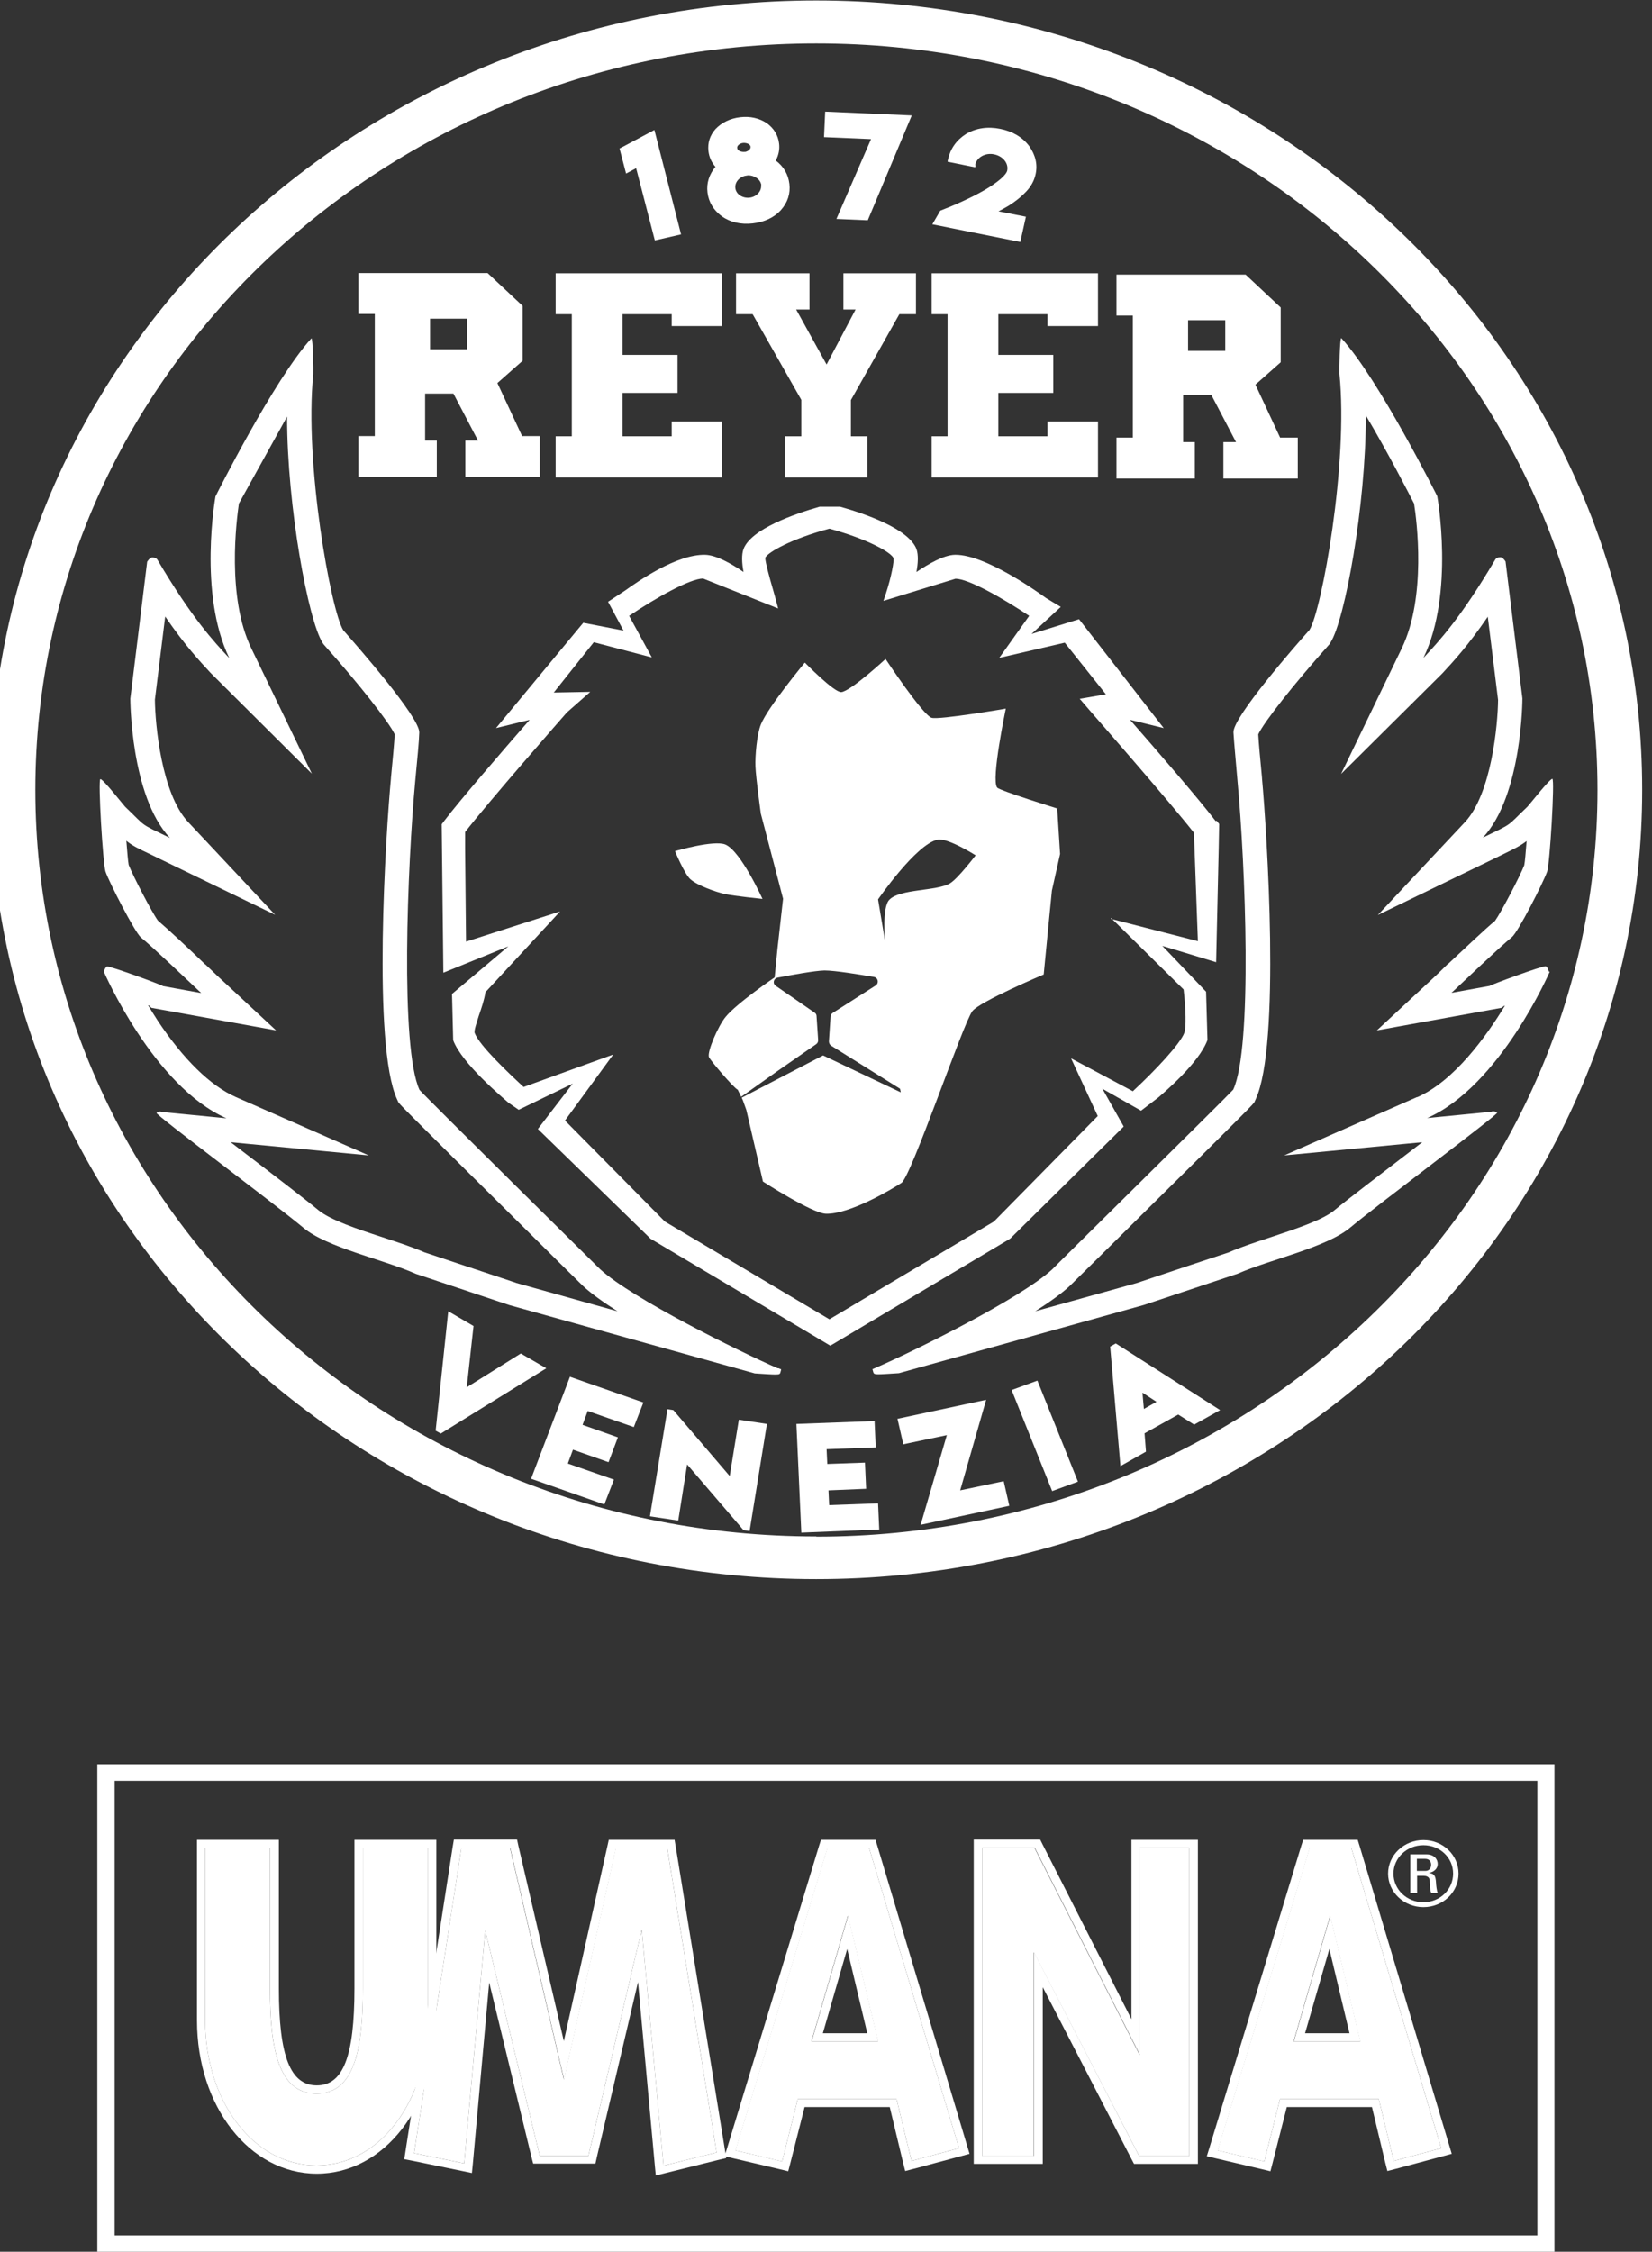 <svg xmlns="http://www.w3.org/2000/svg" width="91" height="124" viewBox="0 0 91 124" fill="none"><rect x="0" y="0" width="91" height="124" fill="#333333" stroke="none"/><g clip-path="url(#clip0_28_580)"><path d="M44.965 0.027C19.847 0.027 -0.528 19.495 -0.528 43.494C-0.528 67.493 19.847 86.961 44.965 86.961C70.083 86.961 90.459 67.493 90.459 43.494C90.459 19.495 70.096 0.027 44.965 0.027ZM44.965 84.609C21.213 84.609 1.946 66.2 1.946 43.494C1.946 20.788 21.213 2.391 44.965 2.391C68.717 2.391 87.997 20.8 87.997 43.506C87.997 66.212 68.73 84.621 44.965 84.621" fill="white"></path><path d="M85.317 53.505C85.317 53.505 85.266 53.271 85.15 53.209H85.137C84.892 53.209 82.147 54.219 82.057 54.293L79.956 54.675C80.588 54.084 82.598 52.163 83.281 51.608C83.616 51.338 85.008 48.616 85.227 47.988C85.369 47.582 85.653 42.915 85.511 42.891C85.356 42.891 84.235 44.331 84.132 44.43C82.933 45.575 83.397 45.292 81.683 46.129C83.861 43.802 83.861 38.458 83.861 38.458L82.933 30.922C82.933 30.922 82.804 30.712 82.675 30.688H82.624C82.508 30.688 82.405 30.737 82.353 30.835C80.459 34.037 79.273 35.305 78.41 36.229C80.136 32.658 79.17 27.326 79.17 27.326C79.17 27.326 75.948 20.874 73.886 18.62C73.796 18.62 73.77 20.455 73.783 20.591C74.285 25.504 72.803 33.631 72.133 34.69C71.437 35.465 67.906 39.492 67.945 40.329C67.971 40.809 68.061 41.758 68.164 42.964C68.602 47.644 69.002 57.691 67.932 60.006C67.494 60.487 58.034 69.808 57.97 69.894C56.204 71.52 50.34 74.413 48.201 75.337L48.059 75.398L48.098 75.546C48.123 75.632 48.136 75.682 48.381 75.682C48.575 75.682 48.91 75.657 49.515 75.62L63.009 71.864L68.177 70.141C69.968 69.352 73.074 68.7 74.389 67.592C75.858 66.36 82.572 61.349 82.469 61.275C82.405 61.225 82.34 61.201 82.263 61.201C82.224 61.201 82.186 61.201 82.147 61.225L78.616 61.57C82.637 59.809 85.369 53.505 85.369 53.505M78.062 60.413L70.741 63.627L78.345 62.9L77.688 63.405C75.974 64.722 74.208 66.065 73.512 66.643C72.868 67.185 71.36 67.678 70.033 68.121C69.182 68.404 68.37 68.663 67.674 68.971C67.287 69.094 64.259 70.103 62.609 70.658L57.029 72.209C57.854 71.68 58.485 71.224 58.91 70.83L58.936 70.805L58.962 70.781L60.186 69.574C64.555 65.252 68.654 61.213 68.963 60.856L69.092 60.708L69.169 60.536C70.548 57.568 69.788 45.834 69.517 42.866V42.841C69.414 41.77 69.337 40.933 69.311 40.44C69.607 39.788 71.283 37.657 73.177 35.539L73.242 35.465L73.293 35.379C74.079 34.148 75.239 27.856 75.239 22.881C76.476 24.962 77.623 27.203 77.894 27.733C78.036 28.644 78.59 32.867 77.211 35.712L73.873 42.62L79.454 37.078C80.059 36.426 80.858 35.564 81.954 33.963L82.521 38.544C82.508 39.898 82.16 43.715 80.691 45.279L75.897 50.389L82.302 47.286L82.753 47.065C83.462 46.72 83.758 46.572 84.093 46.314C84.041 46.966 84.003 47.447 83.964 47.644C83.745 48.222 82.688 50.242 82.353 50.71C81.773 51.19 80.613 52.298 79.75 53.099H79.737C79.454 53.382 79.209 53.616 79.054 53.763L75.845 56.743L82.714 55.5L82.856 55.389H82.894C81.876 57.063 80.111 59.526 78.062 60.425" fill="white"></path><path d="M42.839 75.349C40.699 74.413 34.836 71.519 33.07 69.906C32.992 69.833 23.546 60.511 23.108 60.019C22.038 57.704 22.438 47.656 22.876 42.977C22.992 41.77 23.082 40.809 23.095 40.342C23.134 39.504 19.589 35.478 18.906 34.702C18.236 33.643 16.754 25.516 17.257 20.603C17.27 20.468 17.244 18.633 17.154 18.633C15.091 20.886 11.87 27.338 11.87 27.338C11.87 27.338 10.903 32.67 12.63 36.241C11.767 35.318 10.581 34.049 8.686 30.848C8.635 30.749 8.532 30.7 8.416 30.7H8.364C8.235 30.725 8.106 30.934 8.106 30.934L7.178 38.47C7.178 38.47 7.178 43.814 9.357 46.141C7.63 45.304 8.106 45.587 6.908 44.442C6.805 44.343 5.684 42.903 5.529 42.903C5.387 42.927 5.671 47.594 5.812 48.001C6.031 48.629 7.436 51.35 7.758 51.621C8.441 52.175 10.452 54.096 11.084 54.687L8.983 54.305C8.893 54.231 6.147 53.222 5.903 53.222H5.89C5.774 53.283 5.722 53.517 5.722 53.517C5.722 53.517 8.454 59.822 12.475 61.583L8.944 61.238C8.944 61.238 8.867 61.213 8.828 61.213C8.751 61.213 8.673 61.238 8.622 61.287C8.532 61.373 15.233 66.373 16.703 67.604C18.017 68.712 21.123 69.352 22.914 70.153L28.082 71.877L41.576 75.632C42.169 75.669 42.504 75.694 42.71 75.694C42.955 75.694 42.968 75.657 42.993 75.558L43.032 75.411L42.89 75.349H42.839ZM28.43 70.645C26.794 70.103 23.765 69.094 23.365 68.958C22.695 68.663 21.883 68.404 21.033 68.121C19.705 67.69 18.198 67.185 17.54 66.643C16.844 66.065 15.079 64.71 13.365 63.405L12.707 62.9L20.311 63.627L12.991 60.413C11.599 59.797 10.117 58.356 8.699 56.226C8.519 55.943 8.338 55.66 8.158 55.364H8.197L8.338 55.5L15.207 56.743L11.998 53.763C11.844 53.616 11.599 53.382 11.315 53.111H11.303C10.452 52.286 9.279 51.19 8.699 50.697C8.364 50.242 7.32 48.222 7.088 47.631C7.05 47.434 7.011 46.942 6.959 46.301C7.294 46.572 7.591 46.72 8.3 47.053L8.751 47.274L15.156 50.377L10.362 45.267C8.893 43.703 8.545 39.886 8.532 38.532L9.099 33.951C10.194 35.552 11.006 36.414 11.599 37.054L17.179 42.607L13.841 35.699C12.475 32.88 13.03 28.644 13.158 27.733L15.813 22.942C15.813 27.917 16.986 34.16 17.759 35.379L17.811 35.465L17.875 35.539C19.77 37.657 21.445 39.788 21.742 40.44C21.716 40.933 21.639 41.782 21.535 42.841V42.866C21.252 45.846 20.504 57.568 21.87 60.536L21.948 60.708L22.077 60.856C22.399 61.213 26.484 65.252 30.853 69.574L32.065 70.768L32.09 70.793L32.129 70.83C32.554 71.224 33.186 71.68 34.011 72.209L28.417 70.645H28.43Z" fill="white"></path><path d="M66.964 45.218C66.126 44.109 63.691 41.29 62.247 39.64L64.103 40.095L59.438 34.099L56.821 34.911L58.432 33.421L57.633 32.941C56.989 32.473 54.244 30.552 52.646 30.552H52.594C52.001 30.565 51.177 31.032 50.481 31.5C50.571 31.02 50.597 30.552 50.481 30.232C50.055 29.124 47.645 28.287 46.279 27.905H45.145C43.779 28.299 41.382 29.124 40.957 30.232C40.841 30.552 40.867 31.02 40.957 31.5C40.261 31.02 39.436 30.565 38.843 30.552C37.258 30.515 35.106 32.042 34.448 32.51L33.495 33.138L34.345 34.727L32.129 34.296L27.322 40.095L29.177 39.64C27.734 41.29 25.298 44.109 24.46 45.218L24.331 45.39L24.422 53.566L28.005 52.113L24.899 54.736L24.963 57.285C25.44 58.566 27.695 60.45 28.017 60.733L28.572 61.115L31.549 59.674L29.628 62.173L35.789 68.17L35.84 68.219L45.738 74.105L55.571 68.256L55.649 68.207L61.899 62.038L60.726 59.957L62.853 61.164L63.806 60.437C64.129 60.154 66.036 58.553 66.513 57.273L66.436 54.613L64.026 52.089L66.99 52.988L67.132 46.708L67.157 45.378L67.016 45.193L66.964 45.218ZM61.203 50.55L65.198 54.49C65.327 55.586 65.34 56.608 65.237 56.879C65.005 57.494 63.639 58.947 62.402 60.093L58.999 58.282L60.469 61.459L54.746 67.271L45.687 72.652L36.626 67.271L31.123 61.706L33.778 58.073L28.842 59.859C28.043 59.12 26.419 57.593 26.149 56.891C26.097 56.755 26.265 56.3 26.381 55.918C26.523 55.512 26.677 55.056 26.741 54.638L30.853 50.192L25.672 51.855L25.62 46.72V45.821C26.909 44.159 30.956 39.541 31.227 39.233L32.515 38.1L30.505 38.137L32.709 35.367L35.905 36.204L34.655 33.914C36.15 32.904 38.005 31.87 38.727 31.858L42.864 33.508L42.761 33.114C42.722 32.953 42.645 32.707 42.568 32.424C42.413 31.894 42.142 30.922 42.155 30.712C42.31 30.404 43.586 29.678 45.687 29.112C47.813 29.69 49.102 30.429 49.218 30.737C49.256 30.885 49.115 31.722 48.792 32.707L48.663 33.089L52.633 31.87C53.342 31.87 55.198 32.916 56.693 33.914L55.043 36.229L58.651 35.392L60.92 38.236L59.476 38.482L60.134 39.246C60.134 39.246 64.438 44.159 65.766 45.858L65.985 51.83L61.19 50.599L61.203 50.55Z" fill="white"></path><path d="M58.252 44.528C58.252 44.528 55.069 43.543 54.927 43.371C54.579 42.94 55.404 39.024 55.404 39.024C55.404 39.024 51.731 39.652 51.319 39.529C50.829 39.381 48.78 36.29 48.78 36.29C48.78 36.29 46.86 38.064 46.344 38.113C45.958 38.15 44.334 36.487 44.334 36.487C44.334 36.487 42.297 38.938 41.911 39.898C41.692 40.44 41.589 41.635 41.614 42.213C41.64 42.866 41.911 44.811 41.911 44.811L43.135 49.491L42.826 52.249L42.671 53.825C42.671 53.825 40.571 55.253 39.965 56.005C39.552 56.509 38.947 57.913 39.05 58.209C39.101 58.369 40.455 59.957 40.635 60.006L40.828 60.4L42.877 58.947L44.952 57.507C45.03 57.458 45.068 57.371 45.068 57.285L44.978 55.943C44.978 55.869 44.926 55.795 44.862 55.758L42.736 54.293C42.542 54.157 42.607 53.886 42.839 53.837C43.599 53.69 44.875 53.456 45.416 53.443C45.996 53.443 47.337 53.665 48.136 53.8C48.367 53.837 48.432 54.133 48.239 54.268L45.867 55.783C45.803 55.832 45.751 55.894 45.751 55.98L45.661 57.347C45.661 57.433 45.7 57.531 45.777 57.581L49.579 59.957L49.618 60.154L45.339 58.122L40.854 60.45L40.918 60.585L41.112 61.127L42.027 65.067C42.027 65.067 44.733 66.816 45.494 66.84C46.795 66.877 49.115 65.498 49.656 65.141C50.198 64.784 53.046 56.362 53.561 55.684C53.961 55.155 57.492 53.665 57.492 53.665L57.763 50.87L57.943 49.047L58.394 47.028L58.239 44.565L58.252 44.528ZM52.337 48.641C51.602 49.084 49.566 48.937 48.986 49.552C48.574 49.971 48.754 51.843 48.754 51.843L48.367 49.528C48.367 49.528 50.481 46.462 51.654 46.24C52.208 46.129 53.742 47.102 53.742 47.102C53.742 47.102 52.788 48.358 52.337 48.641Z" fill="white"></path><path d="M37.194 46.868C37.194 46.868 39.333 46.24 39.964 46.511C40.815 46.88 42.001 49.503 42.001 49.503C42.001 49.503 40.428 49.343 39.926 49.232C39.423 49.121 38.418 48.764 38.031 48.419C37.696 48.124 37.181 46.868 37.181 46.868" fill="white"></path><path d="M30.093 75.349L24.28 78.945L23.997 78.785L24.692 72.209L26.084 73.022L25.711 76.396L28.688 74.536L30.093 75.349Z" fill="white"></path><path d="M31.395 75.817L35.441 77.233L34.913 78.588L32.374 77.701L32.091 78.465L34.037 79.154L33.521 80.521L31.562 79.831L31.279 80.595L33.818 81.481L33.289 82.848L29.255 81.432L31.395 75.817Z" fill="white"></path><path d="M37.09 77.652L40.196 81.284L40.699 78.181L42.245 78.415L41.291 84.313L40.956 84.264L37.85 80.644L37.361 83.735L35.801 83.501L36.768 77.603L37.09 77.652Z" fill="white"></path><path d="M43.87 78.415L48.175 78.255L48.239 79.708L45.533 79.807L45.571 80.619L47.646 80.545L47.711 81.986L45.636 82.072L45.674 82.885L48.368 82.787L48.432 84.227L44.141 84.4L43.87 78.415Z" fill="white"></path><path d="M49.437 78.132L54.321 77.085L52.891 82.072L55.288 81.567L55.597 82.922L50.713 83.969L52.156 79.031L49.759 79.536L49.437 78.132Z" fill="white"></path><path d="M57.145 76.028L55.725 76.548L57.958 82.112L59.378 81.592L57.145 76.028Z" fill="white"></path><path d="M61.72 80.743L61.153 74.155L61.462 73.982L67.21 77.652L65.779 78.452L64.903 77.898L63.047 78.932L63.125 79.942L61.707 80.743H61.72ZM63.009 77.59L63.705 77.196L62.931 76.691L63.009 77.578V77.59Z" fill="white"></path><path d="M70.521 24.112L69.155 21.182L70.547 19.95V16.933L68.614 15.123H61.5V17.377H62.402V24.1H61.5V26.353H65.817V24.346H65.173V21.76H66.732L68.086 24.346H67.39V26.353H71.488V24.1H70.521V24.112ZM67.493 19.322H65.444V17.635H67.493V19.322Z" fill="white"></path><path d="M60.482 17.956V15.05H51.319V17.303H52.195V24.026H51.319V26.292H60.482V23.213H57.698V24.026H54.992V21.637H58.02V19.544H54.992V17.303H57.698V17.956H60.482Z" fill="white"></path><path d="M46.459 15.05V17.044H47.13L45.532 20.073L43.856 17.044H44.591V15.05H40.544V17.303H41.459L44.14 22.019V24.026H43.237V26.292H47.774V24.026H46.872V22.031L49.54 17.303H50.455V15.05H46.459Z" fill="white"></path><path d="M39.772 17.956V15.05H30.608V17.303H31.498V24.026H30.608V26.292H39.772V23.213H37.001V24.026H34.294V21.637H37.323V19.544H34.294V17.303H37.001V17.956H39.772Z" fill="white"></path><path d="M28.765 24.026L27.399 21.095L28.791 19.864V16.847L26.858 15.037H19.744V17.291H20.646V24.014H19.744V26.267H24.061V24.26H23.417V21.674H24.977L26.33 24.26H25.634V26.267H29.732V24.014H28.765V24.026ZM25.737 19.236H23.688V17.549H25.737V19.236Z" fill="white"></path><path d="M34.127 8.179L36.047 7.157L37.516 12.907L36.072 13.239L35.041 9.262L34.487 9.558L34.127 8.179Z" fill="white"></path><path d="M42.736 8.843C43.174 9.176 43.419 9.607 43.483 10.124C43.547 10.654 43.393 11.146 43.019 11.565C42.645 11.983 42.104 12.23 41.46 12.304C40.815 12.377 40.222 12.242 39.758 11.909C39.307 11.577 39.037 11.134 38.972 10.604C38.908 10.087 39.062 9.607 39.41 9.188C39.191 8.942 39.062 8.646 39.024 8.326C38.972 7.871 39.101 7.452 39.423 7.095C39.771 6.738 40.235 6.516 40.777 6.455C41.331 6.393 41.821 6.504 42.246 6.787C42.632 7.07 42.864 7.452 42.916 7.908C42.955 8.228 42.89 8.548 42.736 8.831M41.937 10.198C41.911 10.038 41.833 9.902 41.666 9.792C41.511 9.693 41.369 9.656 41.202 9.656L41.137 9.668C40.764 9.705 40.467 10.013 40.506 10.358C40.545 10.703 40.906 10.925 41.279 10.887C41.653 10.851 41.962 10.543 41.924 10.198M41.009 8.363H41.06C41.202 8.326 41.356 8.228 41.344 8.08C41.331 7.932 41.112 7.858 40.944 7.871C40.777 7.883 40.583 8.006 40.609 8.154C40.622 8.314 40.841 8.376 41.009 8.363ZM41.55 8.302H41.627L41.511 8.363L41.55 8.302Z" fill="white"></path><path d="M45.455 6.147L50.224 6.356L47.801 12.131L46.074 12.057L47.981 7.661L45.391 7.551L45.455 6.147Z" fill="white"></path><path d="M53.741 9.09L53.715 9.213L52.195 8.905L52.22 8.782C52.349 8.191 52.684 7.711 53.213 7.378C53.767 7.046 54.411 6.959 55.094 7.095C55.777 7.23 56.319 7.55 56.692 8.043C57.04 8.536 57.169 9.065 57.04 9.619C56.963 9.964 56.783 10.284 56.512 10.567C56.241 10.851 55.932 11.097 55.558 11.331C55.365 11.442 55.197 11.54 55.004 11.639L56.512 11.934L56.203 13.325L51.357 12.353L51.795 11.602C52.568 11.306 53.535 10.875 54.231 10.469C54.592 10.259 54.875 10.062 55.107 9.865C55.339 9.668 55.455 9.508 55.481 9.398C55.571 8.967 55.21 8.585 54.759 8.499C54.295 8.4 53.806 8.646 53.715 9.09" fill="white"></path><path d="M84.685 123.101H6.315V98.068H84.685V123.101ZM85.626 97.156H5.361V124H85.626V97.156Z" fill="white"></path><path d="M80.342 103.178C80.342 104.212 79.478 105.025 78.408 105.025C77.339 105.025 76.462 104.2 76.462 103.178C76.462 102.156 77.339 101.331 78.408 101.331C79.478 101.331 80.342 102.143 80.342 103.178ZM76.759 103.178C76.759 104.052 77.493 104.754 78.408 104.754C79.323 104.754 80.045 104.052 80.045 103.178C80.045 102.304 79.323 101.614 78.408 101.614C77.493 101.614 76.759 102.316 76.759 103.178ZM78.048 104.249H77.687V102.119H78.576C79.001 102.119 79.195 102.39 79.195 102.648C79.195 102.907 78.988 103.092 78.705 103.141C78.988 103.178 79.079 103.264 79.104 103.695C79.104 103.793 79.143 104.126 79.195 104.249H78.847C78.756 104.101 78.782 103.83 78.756 103.547C78.731 103.326 78.524 103.301 78.421 103.301H78.061V104.249H78.048ZM78.048 103.03H78.511C78.731 103.03 78.834 102.87 78.834 102.685C78.834 102.537 78.743 102.365 78.511 102.365H78.048V103.042V103.03Z" fill="white"></path><path d="M23.558 101.774V111.268C23.558 115.664 20.955 119.247 17.436 119.247C13.918 119.247 11.302 115.664 11.302 111.268V101.774H14.872V109.495C14.872 112.721 15.297 115.294 17.436 115.294C19.576 115.294 19.988 112.721 19.988 109.495V101.774H23.558Z" fill="white"></path><path d="M23.559 101.774V111.268C23.559 115.664 20.956 119.247 17.437 119.247C13.919 119.247 11.303 115.664 11.303 111.268V101.774H14.873V109.495C14.873 112.721 15.298 115.294 17.437 115.294C19.576 115.294 19.989 112.721 19.989 109.495V101.774H23.559ZM24.036 101.318H19.525V109.495C19.525 113.238 18.906 114.839 17.45 114.839C15.994 114.839 15.362 113.238 15.362 109.495V101.318H10.852V111.268C10.852 115.996 13.751 119.703 17.45 119.703C21.149 119.703 24.036 115.996 24.036 111.268V101.318Z" fill="white"></path><path d="M29.732 118.718L26.729 106.305L25.569 119.136L22.811 118.57L25.414 101.774H28.095L31.059 114.519L33.92 101.774H36.755L39.475 118.533L36.549 119.259L35.351 106.256L32.412 118.718H29.732Z" fill="white"></path><path d="M36.756 101.774L39.475 118.533L36.55 119.259L35.351 106.256L32.413 118.717H29.732L26.729 106.305L25.569 119.136L22.811 118.57L25.415 101.774H28.108L31.072 114.519L33.933 101.774H36.769H36.756ZM37.155 101.318H33.534L33.456 101.675L31.059 112.401L28.559 101.663L28.482 101.306H25.002L24.938 101.688L22.334 118.484L22.27 118.902L22.708 118.988L25.466 119.555L25.995 119.666L26.046 119.161L26.948 109.174L29.281 118.804L29.371 119.148H29.745H32.425H32.799L32.877 118.791L35.145 109.15L36.073 119.272L36.124 119.801L36.666 119.666L39.591 118.939L40.004 118.841L39.939 118.434L37.22 101.675L37.155 101.294V101.318Z" fill="white"></path><path d="M62.75 118.73L56.95 107.512V118.73H54.102V101.774H56.989L62.776 113.164V101.774H65.508V118.73H62.75Z" fill="white"></path><path d="M65.508 101.774V118.73H62.75L56.963 107.512V118.718H54.102V101.762H57.002L62.788 113.152V101.762H65.508V101.774ZM65.985 101.318H62.325V111.194L57.427 101.565L57.298 101.306H53.638V119.161H57.44V109.433L62.337 118.915L62.466 119.161H65.985V101.306V101.318Z" fill="white"></path><path d="M69.632 119.025L67.068 118.422L72.133 101.774H74.44L79.388 118.299L76.772 119.001L75.948 115.59H70.509L69.645 119.025H69.632ZM73.267 105.493L71.256 112.425H74.929L73.267 105.493Z" fill="white"></path><path d="M74.44 101.774L79.389 118.299L76.772 119.001L75.948 115.59H70.509L69.645 119.025L67.081 118.422L72.146 101.774H74.453H74.44ZM71.269 112.425H74.942L73.28 105.493L71.269 112.425ZM74.8 101.318H71.785L71.682 101.639L66.617 118.286L66.475 118.742L66.952 118.853L69.517 119.456L69.981 119.567L70.097 119.124L70.883 116.033H75.574L76.308 119.099L76.424 119.555L76.901 119.432L79.517 118.73L79.969 118.607L79.84 118.176L74.891 101.651L74.788 101.318H74.8ZM71.888 111.97L73.228 107.327L74.337 111.97H71.875H71.888Z" fill="white"></path><path d="M43.071 119.025L40.506 118.422L45.571 101.774H47.878L52.827 118.299L50.211 119.001L49.386 115.59H43.947L43.084 119.025H43.071ZM46.705 105.493L44.695 112.425H48.368L46.705 105.493Z" fill="white"></path><path d="M47.878 101.774L52.827 118.299L50.211 119.001L49.386 115.59H43.947L43.084 119.025L40.519 118.422L45.584 101.774H47.891H47.878ZM44.708 112.425H48.381L46.718 105.493L44.708 112.425ZM48.239 101.318H45.223L45.12 101.639L40.055 118.286L39.914 118.742L40.39 118.853L42.955 119.456L43.419 119.567L43.535 119.124L44.321 116.033H49.012L49.747 119.099L49.863 119.555L50.34 119.432L52.956 118.73L53.407 118.607L53.278 118.176L48.329 101.651L48.226 101.318H48.239ZM45.326 111.97L46.667 107.327L47.775 111.97H45.313H45.326Z" fill="white"></path></g><defs><clipPath id="clip0_28_580"><rect width="91" height="124" fill="white"></rect></clipPath></defs></svg>